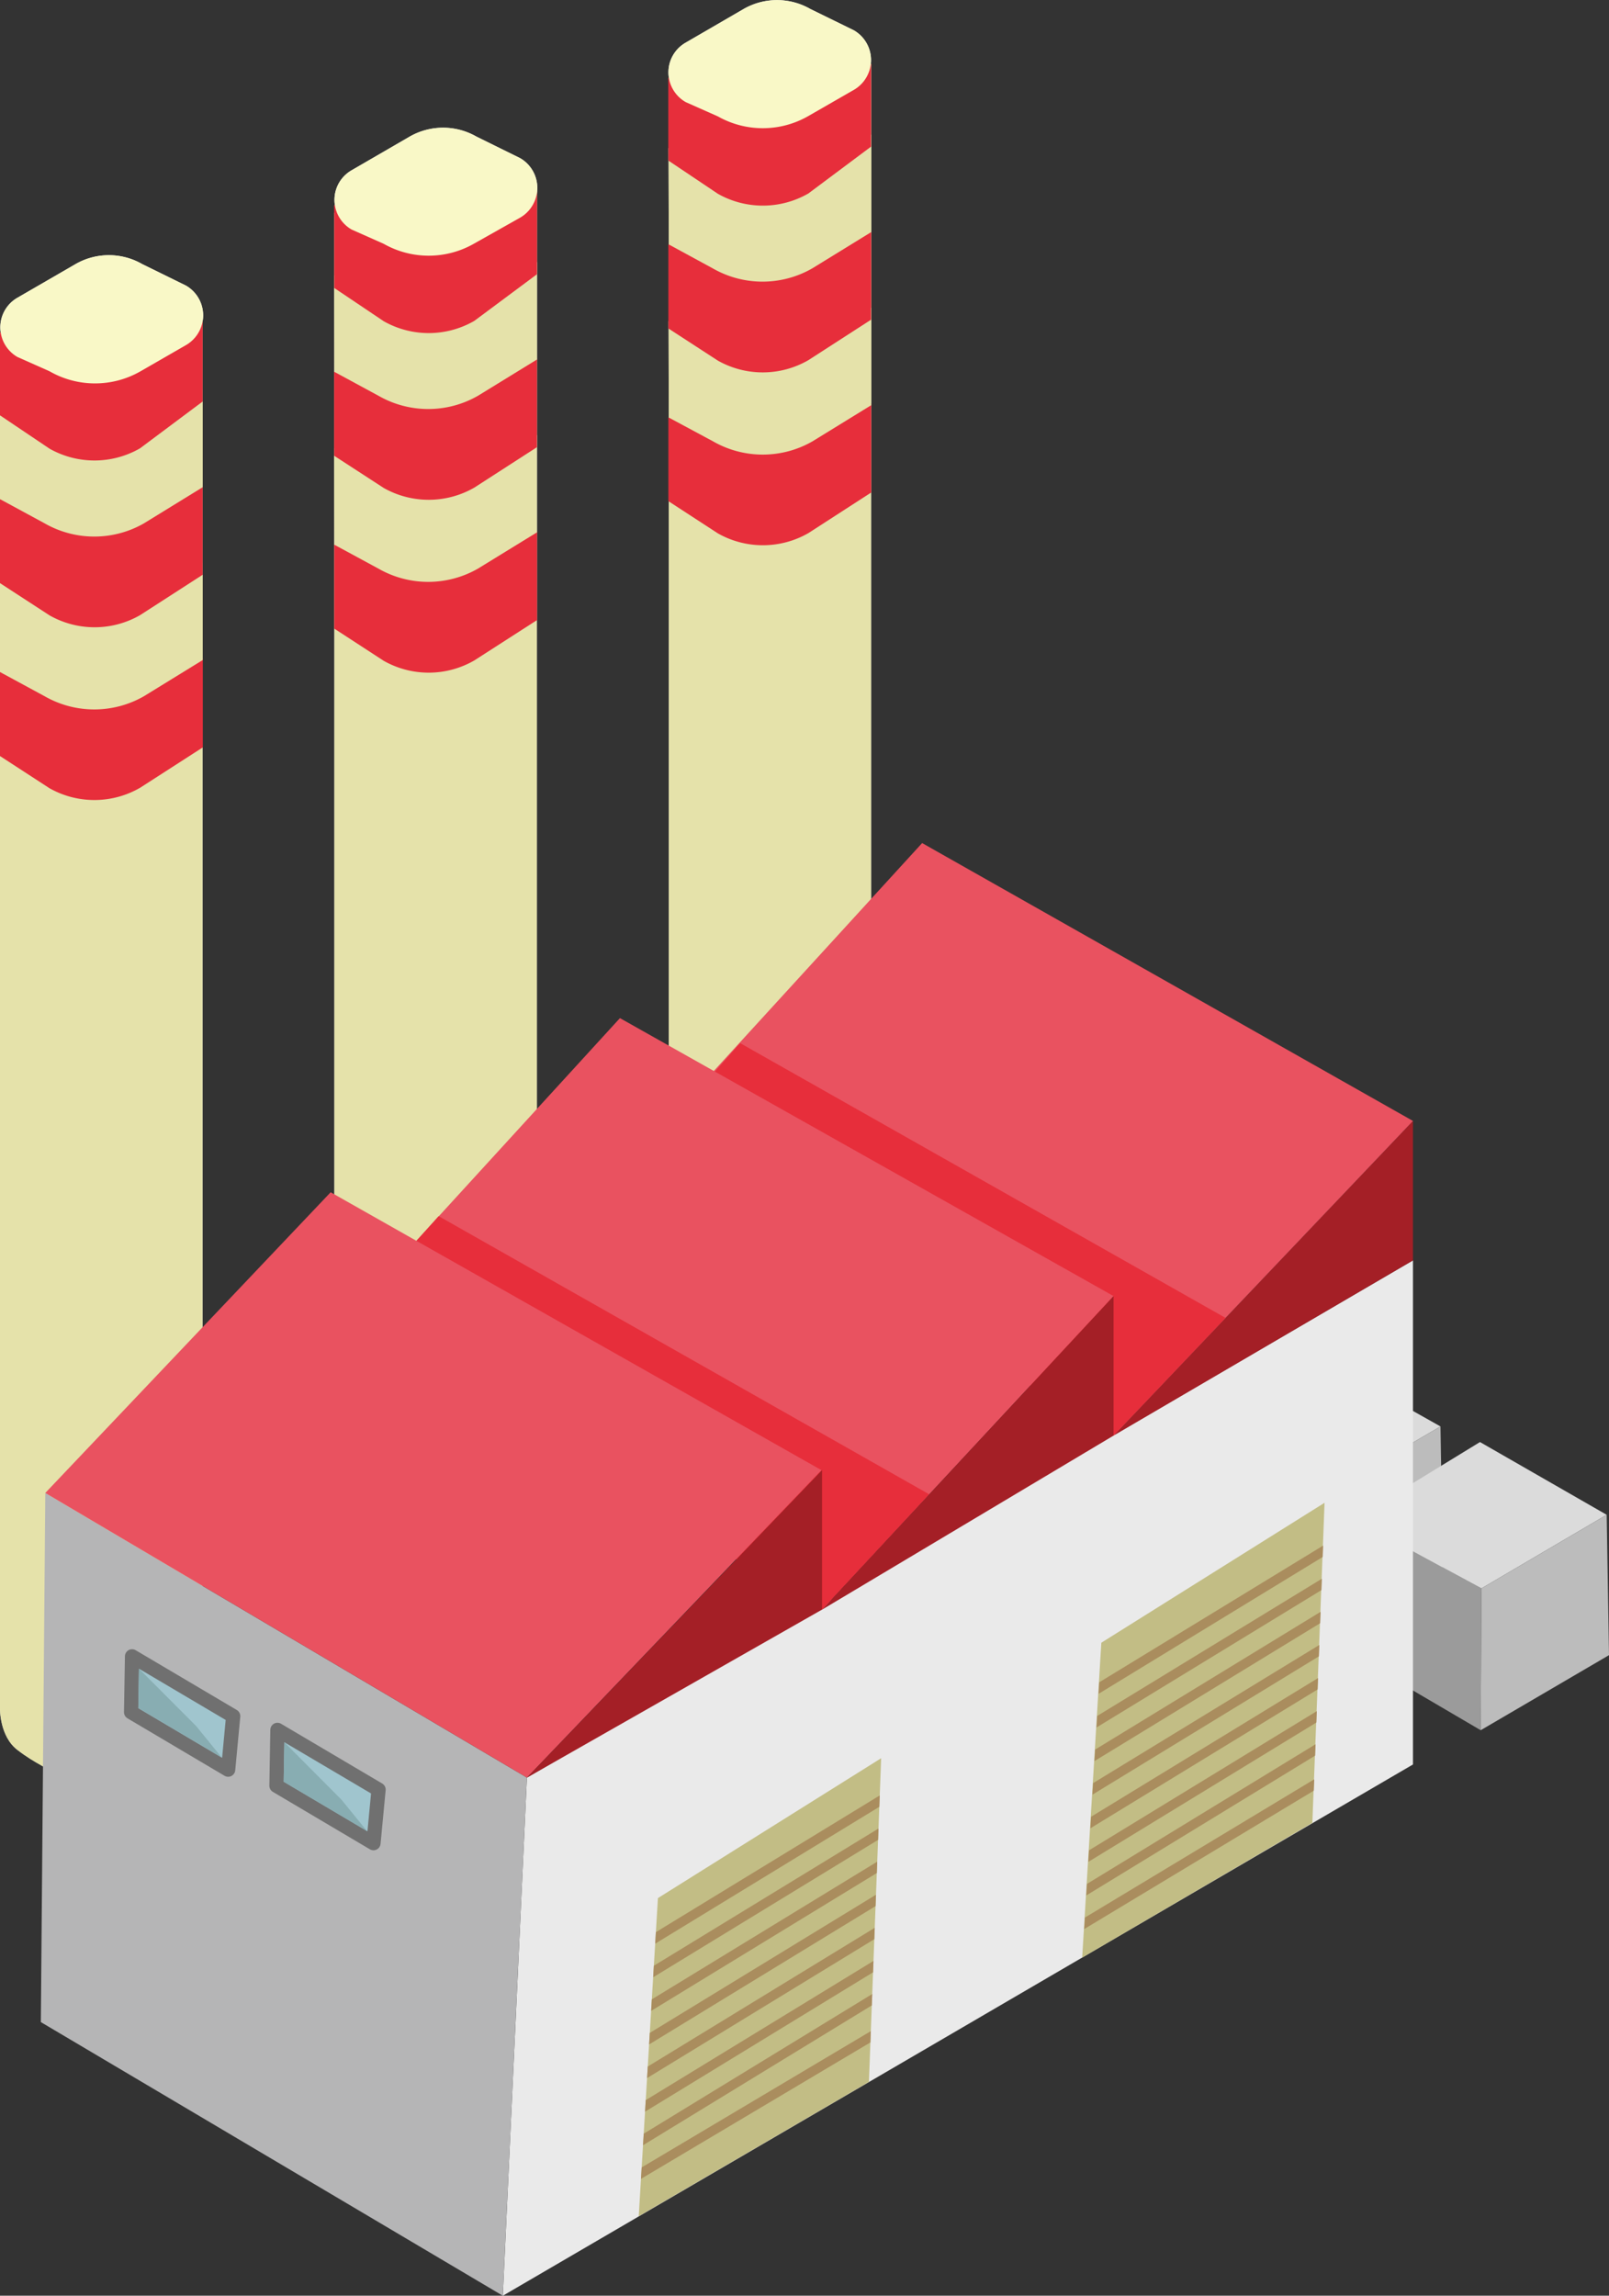 <svg viewBox="0 0 339.22 483.8" xmlns="http://www.w3.org/2000/svg" xmlns:xlink="http://www.w3.org/1999/xlink"><rect x="0" y="0" width="339.22" height="483.8" fill="#333333" stroke="none"/><clipPath id="a"><path d="m185.77 370.58-47.06 29.43-4.05 67.09 48.53-28.35z"/></clipPath><clipPath id="b"><path d="m279.25 317.87-47.06 29.49-4.04 66.37 48.53-28.41z"/></clipPath><path d="m0 71.71v288.42s-.09 5.76 3.65 8.64 6.74 4 9.21 5.72 8.79 4.29 14.71-.14 12.06-8.17 12.06-8.17 0-25.6.07-25.62c1.88-1.47 3 20.08 3 17.14 0-8.38 0-290.52 0-290.52z" fill="#c9caca"/><path d="m42.75 82.08.03 19.64" fill="#c9caca"/><path d="m10.43 166.11-10.43-6.78v-17.67l15.86-4.66a14.11 14.11 0 0 1 14.07 0l12.82 1.74v18.77l-13.19 8.49a19.26 19.26 0 0 1 -19.13.11z" fill="#e72e3b"/><path d="m9.4 146.72-9.34-5.06-.06-20.31 15.34-7.75a15.45 15.45 0 0 1 15.4 0l12 5v20.5l-12.42 7.64a21.07 21.07 0 0 1 -20.92-.02z" fill="#c9caca"/><path d="m10.44 129.68-10.44-6.77v-17.68l15.83-4.62a14.11 14.11 0 0 1 14.07 0l12.82 1.74v18.78l-13.21 8.52a19.26 19.26 0 0 1 -19.07.03z" fill="#e72e3b"/><path d="m9.41 110.29-9.34-5.06-.07-20.3 15.34-7.76a15.45 15.45 0 0 1 15.4 0l12 5v20.5l-12.42 7.64a21.07 21.07 0 0 1 -20.91-.02z" fill="#c9caca"/><path d="m10.44 94.55-10.44-7.02v-17.43l15.83-4.62a14.11 14.11 0 0 1 14.07 0l12.82 1.74v17.4l-13.2 9.86a19.26 19.26 0 0 1 -19.08.07z" fill="#e72e3b"/><path d="m10.44 78.24-6.75-3a7.2 7.2 0 0 1 0-12.5l12.23-7.08a14.11 14.11 0 0 1 14.07 0l9.2 4.52a7.24 7.24 0 0 1 0 12.56l-9.59 5.52a19.26 19.26 0 0 1 -19.16-.02z" fill="#efefef"/><path d="m70.49 44.86v288.42s-.09 5.76 3.65 8.64 6.74 4 9.22 5.72 8.78 4.28 14.71-.15 12.05-8.17 12.05-8.17 0-25.6.07-25.62c1.89-1.46 3 20.09 3 17.14 0-8.38 0-290.51 0-290.51z" fill="#c9caca"/><path d="m113.2 55.22.03 19.65" fill="#c9caca"/><path d="m80.88 139.25-10.4-6.77v-17.67l15.83-4.63a14.13 14.13 0 0 1 14.08 0l12.81 1.74v18.77l-13.2 8.49a19.24 19.24 0 0 1 -19.12.07z" fill="#e72e3b"/><path d="m79.85 119.87-9.34-5.06-.06-20.31 15.34-7.75a15.43 15.43 0 0 1 15.4 0l12 4.94v20.51l-12.42 7.63a21.1 21.1 0 0 1 -20.92.04z" fill="#c9caca"/><path d="m80.89 102.83-10.4-6.78v-17.67l15.83-4.63a14.13 14.13 0 0 1 14.08 0l12.81 1.74v18.77l-13.21 8.5a19.29 19.29 0 0 1 -19.11.07z" fill="#e72e3b"/><path d="m79.86 83.44-9.34-5.06-.06-20.31 15.34-7.75a15.43 15.43 0 0 1 15.4 0l12 4.94v20.51l-12.42 7.63a21.07 21.07 0 0 1 -20.92.04z" fill="#c9caca"/><path d="m80.89 67.69-10.4-7v-17.44l15.83-4.63a14.13 14.13 0 0 1 14.08 0l12.81 1.74v17.44l-13.21 9.82a19.24 19.24 0 0 1 -19.11.07z" fill="#e72e3b"/><path d="m80.89 51.38-6.75-3a7.2 7.2 0 0 1 0-12.5l12.23-7.09a14.15 14.15 0 0 1 14.08 0l9.19 4.53a7.24 7.24 0 0 1 0 12.56l-9.64 5.43a19.24 19.24 0 0 1 -19.11.07z" fill="#efefef"/><path d="m141 18v288.43s-.1 5.75 3.64 8.63 6.75 4 9.22 5.72 8.78 4.29 14.71-.14 12-8.17 12-8.17.05-25.6.08-25.62c1.88-1.47 3 20.08 3 17.14 0-8.38 0-290.52 0-290.52z" fill="#c9caca"/><path d="m183.65 28.37.03 19.64" fill="#c9caca"/><path d="m151.34 112.4-10.4-6.77v-17.63l15.82-4.62a14.13 14.13 0 0 1 14.08 0l12.82 1.62v18.8l-13.2 8.53a19.26 19.26 0 0 1 -19.12.07z" fill="#e72e3b"/><path d="m150.31 93-9.31-5-.05-20.3 15.33-7.76a15.45 15.45 0 0 1 15.4 0l12 4.95v20.5l-12.42 7.64a21.07 21.07 0 0 1 -20.95-.03z" fill="#c9caca"/><path d="m151.35 76-10.35-6.8v-17.68l15.82-4.62a14.13 14.13 0 0 1 14.08 0l12.82 1.74v18.74l-13.2 8.52a19.26 19.26 0 0 1 -19.17.1z" fill="#e72e3b"/><path d="m150.31 56.58-9.31-5.06-.06-20.3 15.34-7.76a15.45 15.45 0 0 1 15.4 0l12 4.95v20.5l-12.42 7.64a21.07 21.07 0 0 1 -20.95.03z" fill="#c9caca"/><path d="m151.35 40.84-10.4-7v-17.45l15.82-4.62a14.13 14.13 0 0 1 14.08 0l12.82 1.74v17.4l-13.2 9.86a19.26 19.26 0 0 1 -19.12.07z" fill="#e72e3b"/><path d="m151.35 24.53-6.76-3a7.21 7.21 0 0 1 -.05-12.53l12.23-7.1a14.13 14.13 0 0 1 14.08 0l9.15 4.48a7.25 7.25 0 0 1 0 12.57l-9.59 5.51a19.26 19.26 0 0 1 -19.06.07z" fill="#efefef"/><path d="m0 71.71v288.42s-.09 5.76 3.65 8.64 6.74 4 9.21 5.72 8.79 4.29 14.71-.14 12.06-8.17 12.06-8.17 0-25.6.07-25.62c1.88-1.47 3 20.08 3 17.14 0-8.38 0-290.52 0-290.52z" fill="#e5e2aa"/><path d="m42.75 82.08.03 19.64" fill="#c9caca"/><path d="m10.43 166.11-10.43-6.78v-17.67l15.86-4.66a14.11 14.11 0 0 1 14.07 0l12.82 1.74v18.77l-13.19 8.49a19.26 19.26 0 0 1 -19.13.11z" fill="#e72e3b"/><path d="m9.4 146.72-9.34-5.06-.06-20.31 15.34-7.75a15.45 15.45 0 0 1 15.4 0l12 5v20.5l-12.42 7.64a21.07 21.07 0 0 1 -20.92-.02z" fill="#e5e2aa"/><path d="m10.44 129.68-10.44-6.79v-17.66l15.83-4.62a14.11 14.11 0 0 1 14.07 0l12.82 1.74v18.78l-13.21 8.52a19.26 19.26 0 0 1 -19.07.03z" fill="#e72e3b"/><path d="m9.41 110.29-9.34-5.06-.07-20.3 15.34-7.76a15.45 15.45 0 0 1 15.4 0l12 5v20.5l-12.42 7.64a21.07 21.07 0 0 1 -20.91-.02z" fill="#e5e2aa"/><path d="m10.44 94.55-10.44-7.02v-17.43l15.83-4.62a14.11 14.11 0 0 1 14.07 0l12.82 1.74v17.4l-13.2 9.86a19.26 19.26 0 0 1 -19.08.07z" fill="#e72e3b"/><path d="m10.44 78.24-6.75-3a7.2 7.2 0 0 1 0-12.5l12.23-7.08a14.11 14.11 0 0 1 14.07 0l9.2 4.52a7.24 7.24 0 0 1 0 12.56l-9.59 5.52a19.26 19.26 0 0 1 -19.16-.02z" fill="#f9f8c7"/><path d="m70.49 44.86v288.42s-.09 5.76 3.65 8.64 6.74 4 9.22 5.72 8.78 4.28 14.71-.15 12.05-8.17 12.05-8.17 0-25.6.07-25.62c1.89-1.46 3 20.09 3 17.14 0-8.38 0-290.51 0-290.51z" fill="#e5e2aa"/><path d="m113.2 55.22.03 19.65" fill="#c9caca"/><path d="m80.88 139.25-10.4-6.77v-17.67l15.83-4.63a14.13 14.13 0 0 1 14.08 0l12.81 1.74v18.77l-13.2 8.49a19.24 19.24 0 0 1 -19.12.07z" fill="#e72e3b"/><path d="m79.85 119.87-9.34-5.06-.06-20.31 15.34-7.75a15.43 15.43 0 0 1 15.4 0l12 4.94v20.51l-12.42 7.63a21.1 21.1 0 0 1 -20.92.04z" fill="#e5e2aa"/><path d="m80.89 102.83-10.44-6.78v-17.67l15.83-4.63a14.13 14.13 0 0 1 14.08 0l12.81 1.74v18.77l-13.17 8.5a19.29 19.29 0 0 1 -19.11.07z" fill="#e72e3b"/><path d="m79.86 83.44-9.34-5.06-.06-20.31 15.34-7.75a15.43 15.43 0 0 1 15.4 0l12 4.94v20.51l-12.42 7.63a21.07 21.07 0 0 1 -20.92.04z" fill="#e5e2aa"/><path d="m80.89 67.69-10.42-7v-17.43l15.83-4.63a14.13 14.13 0 0 1 14.08 0l12.81 1.74v17.44l-13.19 9.81a19.24 19.24 0 0 1 -19.11.07z" fill="#e72e3b"/><path d="m80.89 51.38-6.75-3a7.2 7.2 0 0 1 0-12.5l12.23-7.09a14.15 14.15 0 0 1 14.08 0l9.19 4.53a7.24 7.24 0 0 1 0 12.56l-9.64 5.43a19.24 19.24 0 0 1 -19.11.07z" fill="#f9f8c7"/><path d="m141 18v288.43s-.1 5.75 3.64 8.63 6.75 4 9.22 5.72 8.78 4.29 14.71-.14 12-8.17 12-8.17.05-25.6.08-25.62c1.88-1.47 3 20.08 3 17.14 0-8.38 0-290.52 0-290.52z" fill="#e5e2aa"/><path d="m183.65 28.37.03 19.64" fill="#c9caca"/><path d="m151.34 112.4-10.4-6.77v-17.63l15.82-4.62a14.13 14.13 0 0 1 14.08 0l12.82 1.62v18.8l-13.2 8.53a19.26 19.26 0 0 1 -19.12.07z" fill="#e72e3b"/><path d="m150.31 93-9.31-5-.05-20.3 15.33-7.76a15.45 15.45 0 0 1 15.4 0l12 4.95v20.5l-12.42 7.64a21.07 21.07 0 0 1 -20.95-.03z" fill="#e5e2aa"/><path d="m151.35 76-10.44-6.78v-17.67l15.82-4.62a14.13 14.13 0 0 1 14.08 0l12.82 1.74v18.71l-13.2 8.52a19.26 19.26 0 0 1 -19.08.1z" fill="#e72e3b"/><path d="m150.31 56.58-9.31-5.06-.06-20.3 15.34-7.76a15.45 15.45 0 0 1 15.4 0l12 4.95v20.5l-12.42 7.64a21.07 21.07 0 0 1 -20.95.03z" fill="#e5e2aa"/><path d="m151.35 40.84-10.44-7v-17.44l15.82-4.62a14.13 14.13 0 0 1 14.08 0l12.82 1.74v17.39l-13.2 9.86a19.26 19.26 0 0 1 -19.08.07z" fill="#e72e3b"/><path d="m151.35 24.53-6.76-3a7.21 7.21 0 0 1 -.05-12.53l12.23-7.1a14.13 14.13 0 0 1 14.08 0l9.15 4.48a7.25 7.25 0 0 1 0 12.57l-9.59 5.51a19.26 19.26 0 0 1 -19.06.07z" fill="#f9f8c7"/><path d="m250.29 330.27.16-28.75 26.83 14.6-.16 29.89z" fill="#fff" stroke="#231815" stroke-linecap="round" stroke-linejoin="round" stroke-width="3"/><path d="m250.38 301.83 26.57-16.26 26.74 15.04-26.74 15.62z" fill="#dbdbdb"/><path d="m277.21 346.01 26.97-15.83-.49-29.57-26.64 15.56z" fill="#bcbcbc"/><path d="m285.33 348.89.17-28.75 26.83 14.6-.16 29.89z" fill="#9b9b9b"/><path d="m285.44 320.17 26.58-16.27 26.71 15.33-26.4 15.51z" fill="#dbdbdb"/><path d="m312.17 364.63 27.05-15.82-.49-29.58-26.4 15.51z" fill="#bcbcbc"/><path d="m297.89 265.62-186.8 109-5.08 109.19 191.88-111.96z" fill="#eaeaea"/><path d="m8.61 426.14.94-111.51 101.54 59.99-5.08 109.19z" fill="#b5b5b6"/><path d="m234.77 302.54 63.12-66.31v29.39z" fill="#a41f26"/><path d="m194.41 177.67 103.48 58.56-63.12 66.31-99.56-60.14z" fill="#e95260"/><path d="m185.77 370.53-47.06 29.48-4.05 67.04 48.53-28.3z" fill="#c2bd85"/><path d="m279.25 316.7-47.06 29.49-4.04 66.37 48.53-28.41z" fill="#c2bd85"/><path d="m27.64 360.83.2-11.77 21.32 12.6-1.06 11.28z" fill="#a0c5ce" stroke="#707070" stroke-linejoin="round" stroke-width="3"/><path d="m29.17 359.96.13-8.29 12.07 12.1 5.36 6.59z" fill="#88adb2"/><path d="m58.29 376.33.2-11.77 21.32 12.59-1.07 11.28z" fill="#a0c5ce" stroke="#707070" stroke-linejoin="round" stroke-width="3"/><path d="m59.8 375.48.15-8.31 12.05 12.11 5.37 6.6z" fill="#88adb2"/><path d="m102.57 298.15 59.2-64.31 2.26 27.63z" fill="#fff" stroke="#231815" stroke-linecap="round" stroke-linejoin="round" stroke-width="3"/><path d="m156.04 219.83 102.34 57.91-23.61 24.8-98.38-60.5z" fill="#e72e3b"/><path d="m130.7 214.56 104.07 58.58-61.46 66.08-101.81-59.93z" fill="#e95260"/><path d="m92.48 256.29 103.43 58.63-22.6 24.3-101.56-59.89z" fill="#e72e3b"/><path d="m69.71 251.26 103.47 58.56-62.09 64.8-101.54-59.99z" fill="#e95260"/><path d="m173.31 339.22 61.46-66.08v29.4z" fill="#a41f26"/><path d="m111.09 374.62 62.22-64.8v29.39z" fill="#a41f26"/><g fill="none" stroke="#aa8d5e" stroke-miterlimit="10" stroke-width="2"><g clip-path="url(#a)"><path d="m186.22 379.09-48.98 29.9"/><path d="m186.22 385.9-49.44 30.19"/><path d="m186.22 392.72-49.91 30.48"/><path d="m186.22 399.53-50.29 30.71"/><path d="m186.22 406.34-51.13 31.24"/><path d="m186.22 413.16-51.13 31.24"/><path d="m186.22 419.97-51.55 31.5"/><path d="m185.2 428.25-51.08 30.37"/></g><g clip-path="url(#b)"><path d="m279.71 326.43-48.99 29.9"/><path d="m279.71 333.25-49.45 30.19"/><path d="m279.71 340.06-49.91 30.48"/><path d="m279.71 346.88-50.3 30.71"/><path d="m279.71 353.69-51.14 31.24"/><path d="m279.71 360.5-51.14 31.24"/><path d="m279.71 367.32-51.56 31.49"/><path d="m278.59 375.23-50.99 30.73"/></g></g></svg>